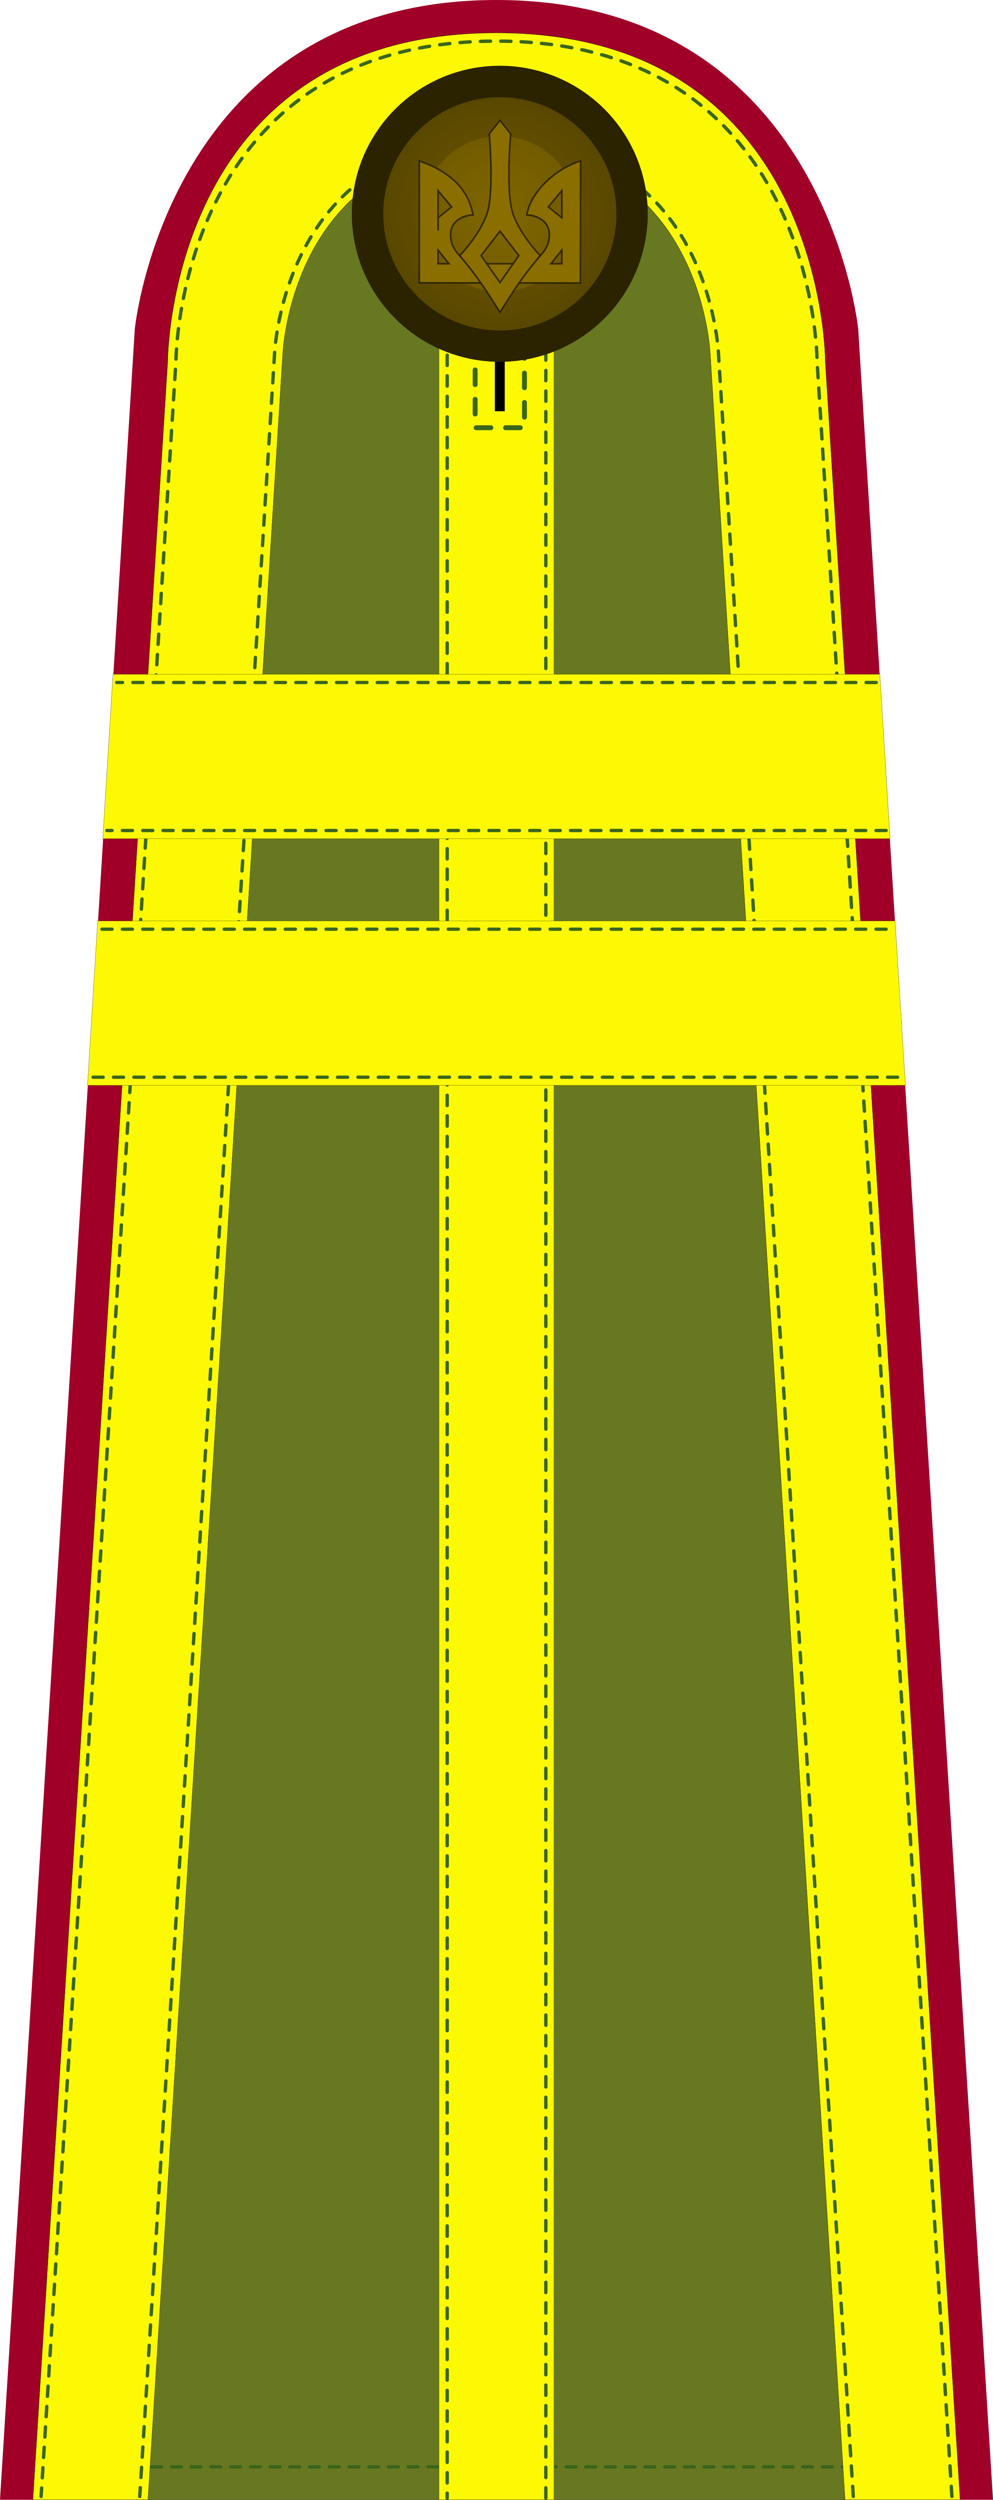 <?xml version="1.0" encoding="UTF-8" standalone="no"?>
<!-- Created with Inkscape (http://www.inkscape.org/) -->

<svg
   xmlns:dc="http://purl.org/dc/elements/1.1/"
   xmlns:cc="http://creativecommons.org/ns#"
   xmlns:rdf="http://www.w3.org/1999/02/22-rdf-syntax-ns#"
   xmlns:svg="http://www.w3.org/2000/svg"
   xmlns="http://www.w3.org/2000/svg"
   xmlns:xlink="http://www.w3.org/1999/xlink"
   xmlns:sodipodi="http://sodipodi.sourceforge.net/DTD/sodipodi-0.dtd"
   xmlns:inkscape="http://www.inkscape.org/namespaces/inkscape"
   width="604"
   height="1520.076"
   id="svg8599"
   version="1.1"
   inkscape:version="0.48.4 r9939"
   sodipodi:docname="04_УД_Бунчужний_(Надстроковий).svg">
  <defs
     id="defs8601">
    <pattern
       patternUnits="userSpaceOnUse"
       width="604"
       height="1520.076"
       patternTransform="translate(-4804,-467.714)"
       id="pattern8507">
      <rect
         id="rect14217"
         y="0"
         x="0"
         height="1520.076"
         width="604"
         style="fill:none;stroke:none" />
      <path
         style="fill:#a00028;fill-rule:evenodd;stroke:none"
         d="M 82,200 C 82,200 102,2.546875e-5 302,2.546875e-5 502,2.546875e-5 522,200 522,200 l 82,1320 -604,0 z"
         id="path12050"
         inkscape:connector-curvature="0"
         sodipodi:nodetypes="czcccc" />
      <path
         sodipodi:nodetypes="czcccc"
         inkscape:connector-curvature="0"
         id="path12052"
         d="m 102,220 c 0,0 0,-200 200,-200 200,0 200,200 200,200 l 82,1300 -564,0 z"
         style="fill:#677821;fill-rule:evenodd;stroke:#000000;stroke-width:0.1;stroke-opacity:1" />
      <path
         inkscape:connector-curvature="0"
         sodipodi:nodetypes="cczccc"
         d="M 562,1500 482,220 c -10,-100 -70,-180 -180,-180 -110,0 -170,80 -180,180 l -80,1280 520,0"
         style="fill:none;stroke:#38641b;stroke-width:2;stroke-linecap:round;stroke-linejoin:round;stroke-miterlimit:4;stroke-opacity:0.984;stroke-dasharray:6, 6;stroke-dashoffset:0"
         id="path12054" />
      <path
         sodipodi:nodetypes="ccccc"
         id="path12056"
         d="m 267,84.695 70,0 0,1435.306 -70,0 z"
         style="fill:#fdf905;fill-opacity:1;stroke:#000000;stroke-width:0.115;stroke-opacity:1"
         inkscape:connector-curvature="0" />
      <path
         style="fill:#fdf905;fill-opacity:1;stroke:#000000;stroke-width:0.14;stroke-opacity:1"
         d="m 102,220 c 0,0 0,-200 200,-200 200,0 200,200 200,200 l 82,1300 -70,0 -82,-1305 c 0,0 -5,-125 -130,-125 -125,0 -130,125 -130,125 l -82,1305 -70,0 z"
         id="path12058"
         inkscape:connector-curvature="0"
         sodipodi:nodetypes="csccccscccc" />
      <path
         inkscape:connector-curvature="0"
         sodipodi:nodetypes="cccc"
         d="m 332,1519 0,-1434 -60,0 0,1434"
         style="fill:none;stroke:#38641b;stroke-width:2.083;stroke-linecap:round;stroke-linejoin:round;stroke-miterlimit:4;stroke-opacity:0.984;stroke-dasharray:6.25, 6.25;stroke-dashoffset:0"
         id="path12060" />
      <path
         inkscape:connector-curvature="0"
         sodipodi:nodetypes="cczcc"
         d="M 519,1518 437,215 c 0,0 -5,-130 -135,-130 -130,0 -135,130 -135,130 L 85,1518"
         style="fill:none;stroke:#38641b;stroke-width:2.065;stroke-linecap:round;stroke-linejoin:round;stroke-miterlimit:4;stroke-opacity:0.984;stroke-dasharray:6.195, 6.195;stroke-dashoffset:0"
         id="path12062" />
      <path
         id="path12064"
         style="fill:none;stroke:#38641b;stroke-width:2.069;stroke-linecap:round;stroke-linejoin:round;stroke-miterlimit:4;stroke-opacity:0.984;stroke-dasharray:6.206, 6.206;stroke-dashoffset:0"
         d="M 579,1518 497,220 c 0,0 0,-195 -195,-195 -195,0 -195,195 -195,195 L 25,1518"
         sodipodi:nodetypes="cczcc"
         inkscape:connector-curvature="0" />
      <path
         sodipodi:nodetypes="ccccc"
         inkscape:connector-curvature="0"
         id="path12086"
         d="m 62.525,510 6.212,-100 466.44,0 6.201,100 z"
         style="fill:#fdf905;fill-opacity:1;stroke:#000000;stroke-width:0.112;stroke-opacity:1" />
      <path
         sodipodi:nodetypes="ccccc"
         inkscape:connector-curvature="0"
         id="path12088"
         d="m 53.223,660 6.184,-100 485.026,0 6.313,100 z"
         style="fill:#fdf905;fill-opacity:1;stroke:#000000;stroke-width:0.107;stroke-opacity:1" />
      <path
         id="path12090"
         style="fill:none;stroke:#38641b;stroke-width:2;stroke-linecap:round;stroke-linejoin:round;stroke-miterlimit:4;stroke-opacity:0.984;stroke-dasharray:6.195, 6.195;stroke-dashoffset:0"
         d="m 533,415 -462,0"
         sodipodi:nodetypes="cc"
         inkscape:connector-curvature="0" />
      <path
         inkscape:connector-curvature="0"
         sodipodi:nodetypes="cc"
         d="m 539,505 -474,0"
         style="fill:none;stroke:#38641b;stroke-width:2;stroke-linecap:round;stroke-linejoin:round;stroke-miterlimit:4;stroke-opacity:0.984;stroke-dasharray:6.195, 6.195;stroke-dashoffset:0"
         id="path12092" />
      <path
         id="path12094"
         style="fill:none;stroke:#38641b;stroke-width:2;stroke-linecap:round;stroke-linejoin:round;stroke-miterlimit:4;stroke-opacity:0.984;stroke-dasharray:6.195, 6.195;stroke-dashoffset:0"
         d="m 539,565 -477,0"
         sodipodi:nodetypes="cc"
         inkscape:connector-curvature="0" />
      <path
         inkscape:connector-curvature="0"
         sodipodi:nodetypes="cc"
         d="m 546,655 -490,0"
         style="fill:none;stroke:#38641b;stroke-width:2;stroke-linecap:round;stroke-linejoin:round;stroke-miterlimit:4;stroke-opacity:0.984;stroke-dasharray:6.195, 6.195;stroke-dashoffset:0"
         id="path12096" />
      <rect
         style="fill:url(#pattern8525);stroke:none"
         width="210"
         height="236.494"
         x="199"
         y="25.077"
         id="rect8497" />
    </pattern>
    <pattern
       inkscape:collect="always"
       xlink:href="#pattern8499"
       id="pattern8525"
       patternTransform="translate(199,25.077)" />
    <pattern
       inkscape:collect="always"
       xlink:href="#pattern8495"
       id="pattern8499"
       patternTransform="translate(-4605,-442.638)" />
    <pattern
       inkscape:collect="always"
       xlink:href="#pattern8491"
       id="pattern8495"
       patternTransform="translate(-3805,-805.885)" />
    <pattern
       inkscape:collect="always"
       xlink:href="#pattern8487"
       id="pattern8491"
       patternTransform="translate(-3010,-747.638)" />
    <pattern
       inkscape:collect="always"
       xlink:href="#pattern8483"
       id="pattern8487"
       patternTransform="translate(-2210,-445.885)" />
    <pattern
       inkscape:collect="always"
       xlink:href="#pattern8401"
       id="pattern8483"
       patternTransform="translate(-1405,-442.638)" />
    <pattern
       patternUnits="userSpaceOnUse"
       width="210"
       height="236.494"
       patternTransform="translate(-605,-442.682)"
       id="pattern8401">
      <rect
         id="rect4720"
         y="0"
         x="0"
         height="236.482"
         width="210"
         style="fill:none;stroke:none" />
      <path
         id="path12168"
         style="fill:none;stroke:#38641b;stroke-width:2.981;stroke-linecap:round;stroke-linejoin:round;stroke-miterlimit:4;stroke-opacity:0.984;stroke-dasharray:8.944, 8.944;stroke-dashoffset:0"
         d="m 90,35 30,0 0,200 -30,0 0,-200"
         sodipodi:nodetypes="ccccc"
         inkscape:connector-curvature="0" />
      <path
         sodipodi:nodetypes="ccccc"
         inkscape:connector-curvature="0"
         id="path12170"
         d="m 102,45 6,0 0,180 -6,0 z"
         style="fill:#000000;fill-opacity:1;stroke:none" />
      <path
         transform="matrix(1.635,0,0,1.635,317.916,-223.838)"
         inkscape:connector-curvature="0"
         d="m -130.233,146.173 a 54.986,54.996 0 0 1 0,109.992 54.986,54.996 0 1 1 0,-109.992 z"
         id="path12172"
         style="opacity:0.5;fill:#000000;fill-opacity:1;fill-rule:nonzero;stroke:none;filter:url(#filter5396-6-9-1-7-2-6-1-2-4-5-6-0)" />
      <path
         d="m 15,104.901 a 90,90 0 0 1 180,0 90,90 0 1 1 -180,0 z"
         id="path12174"
         style="fill:#2b2300;fill-opacity:1;fill-rule:nonzero;stroke:none"
         inkscape:connector-curvature="0" />
      <path
         id="path12176"
         d="m -146.795,168.408 c 0,5.523 -4.477,10 -10,10 -5.523,0 -10,-4.477 -10,-10 0,-5.523 4.477,-10 10,-10 5.523,0 10,4.477 10,10 z"
         style="opacity:0.9;fill:url(#radialGradient12178);fill-opacity:1;stroke:none;filter:url(#filter5426-2-8-9-8-1-55)"
         inkscape:connector-curvature="0"
         transform="matrix(7.093,0,0,7.093,1217.198,-1089.57)" />
      <path
         transform="matrix(4.729,0,0,4.729,846.466,-691.38)"
         inkscape:connector-curvature="0"
         style="opacity:0.9;fill:url(#radialGradient12182);fill-opacity:1;stroke:none;filter:url(#filter5426-2-8-9-8-1-55)"
         d="m -146.795,168.408 c 0,5.523 -4.477,10 -10,10 -5.523,0 -10,-4.477 -10,-10 0,-5.523 4.477,-10 10,-10 5.523,0 10,4.477 10,10 z"
         id="path12180" />
      <path
         inkscape:connector-curvature="0"
         d="m 85.39,135.346 -4.909,-4.933 c -3.273,-3.289 -4.556,-6.801 -4.909,-8.222 -3.273,-13.156 8.182,-16.445 13.091,-16.445 C 85.572,87.536 70.782,77.796 55.936,72.856 l -0.052,74.149 98.088,0.097 0.144,-74.248 c -16.831,5.026 -31.277,20.732 -32.727,32.889 4.909,0 16.363,3.289 13.091,16.445 -0.353,1.42 -1.636,4.933 -4.909,8.222 l -4.909,4.933 z m -18,-44.401 8.182,9.867 -8.182,6.578 c 0,22.235 0,-11.943 0,-16.445 z m 75.271,16.445 -8.182,-6.578 8.182,-9.867 z m -68.726,27.956 -6.545,0 0,-8.222 z m 68.726,0 -6.545,0 6.545,-8.222 z"
         id="path12184"
         style="fill:#000000;stroke:none;filter:url(#filter9600-1)"
         inkscape:transform-center-x="2.5678377"
         inkscape:transform-center-y="8.2586723"
         sodipodi:nodetypes="cssccccccsscccccccccccccccccc" />
      <path
         sodipodi:nodetypes="cssccccccsscccccccccccccccccc"
         inkscape:transform-center-y="8.2596608"
         inkscape:transform-center-x="2.5678137"
         style="opacity:0.9;fill:#aa8800;stroke:#2b2300;stroke-width:0.61;stroke-opacity:1;filter:url(#filter4333-8-4-7-9)"
         id="path12186"
         d="m -247.797,166.125 -3,-3 c -2,-2 -2.784,-4.136 -3,-5 -2,-8 5,-10 8,-10 -1.889,-11.073 -10.927,-16.996 -20,-20 l -0.032,45.09 59.944,0.06 0.088,-45.15 c -10.286,3.056 -19.114,12.607 -20,20 3,0 10,2 8,10 -0.216,0.863 -1,3 -3,5 l -3,3 z m -11,-27 5,6 -5,4 c 0,13.521 0,-7.263 0,-10 z m 46,10 -5,-4 5,-6 z m -42,17 -4,0 0,-5 z m 42,0 -4,0 4,-5 z"
         inkscape:connector-curvature="0"
         transform="matrix(1.636,0,0,1.644,490.868,-137.84)" />
      <path
         inkscape:connector-curvature="0"
         d="m 105.026,48.189 -6.545,8.222 c 0,0 3.273,36.178 -1.636,49.334 -4.909,13.156 -16.363,24.667 -16.363,24.667 9.818,11.511 16.363,21.378 24.545,34.534 8.182,-13.156 14.727,-23.023 24.545,-34.534 0,0 -11.454,-11.511 -16.363,-24.667 -4.909,-13.156 -1.636,-49.334 -1.636,-49.334 z m 0,67.423 11.454,14.8 -11.454,16.342 -11.454,-16.342 z"
         id="path12188"
         style="fill:#000000;fill-opacity:1;stroke:none"
         inkscape:transform-center-x="2.5696961"
         inkscape:transform-center-y="7.9075447"
         sodipodi:nodetypes="cczccczccccccc" />
      <path
         sodipodi:nodetypes="cczccczccccccc"
         inkscape:transform-center-y="7.9075087"
         inkscape:transform-center-x="2.5696669"
         style="opacity:0.9;fill:#aa8800;fill-opacity:1;stroke:#2b2300;stroke-width:0.61;stroke-opacity:1;filter:url(#filter4337-1-1-0-2)"
         id="path12190"
         d="m -235.797,113.125 -4,5 c 0,0 2,22 -1,30 -3,8 -10,15 -10,15 6,7 10,13 15,21 5,-8 9,-14 15,-21 0,0 -7,-7 -10,-15 -3,-8 -1,-30 -1,-30 z m 0,41 7,9 -7,9.937 -7,-9.937 z"
         inkscape:connector-curvature="0"
         transform="matrix(1.636,0,0,1.644,490.868,-137.84)" />
    </pattern>
    <filter
       color-interpolation-filters="sRGB"
       id="filter5396-6-9-1-7-2-6-1-2-4-5-6-0">
      <feGaussianBlur
         id="feGaussianBlur5398-3-4-7-4-6-1-8-7-5-75-3-8"
         stdDeviation="3.849" />
    </filter>
    <radialGradient
       inkscape:collect="always"
       xlink:href="#linearGradient9527-1"
       id="radialGradient12178"
       gradientUnits="userSpaceOnUse"
       gradientTransform="translate(0,-1.7131148e-5)"
       cx="-156.795"
       cy="168.408"
       fx="-156.795"
       fy="168.408"
       r="29.067" />
    <linearGradient
       inkscape:collect="always"
       id="linearGradient9527-1">
      <stop
         style="stop-color:#816700;stop-opacity:1;"
         offset="0"
         id="stop9529-2" />
      <stop
         style="stop-color:#816700;stop-opacity:0;"
         offset="1"
         id="stop9531-5" />
    </linearGradient>
    <filter
       color-interpolation-filters="sRGB"
       inkscape:collect="always"
       id="filter5426-2-8-9-8-1-55"
       x="-0.134"
       width="1.269"
       y="-0.134"
       height="1.269">
      <feGaussianBlur
         inkscape:collect="always"
         stdDeviation="1.12"
         id="feGaussianBlur5428-1-1-4-2-6-4" />
    </filter>
    <radialGradient
       inkscape:collect="always"
       xlink:href="#linearGradient9545-9"
       id="radialGradient12182"
       gradientUnits="userSpaceOnUse"
       gradientTransform="translate(0,2.8032779e-5)"
       cx="-156.795"
       cy="168.408"
       fx="-156.795"
       fy="168.408"
       r="29.067" />
    <linearGradient
       inkscape:collect="always"
       id="linearGradient9545-9">
      <stop
         style="stop-color:#816700;stop-opacity:1;"
         offset="0"
         id="stop9547-8" />
      <stop
         style="stop-color:#816700;stop-opacity:0;"
         offset="1"
         id="stop9549-2" />
    </linearGradient>
    <filter
       color-interpolation-filters="sRGB"
       inkscape:collect="always"
       id="filter9600-1">
      <feGaussianBlur
         inkscape:collect="always"
         stdDeviation="0.216"
         id="feGaussianBlur9602-9" />
    </filter>
    <filter
       color-interpolation-filters="sRGB"
       inkscape:collect="always"
       id="filter4333-8-4-7-9">
      <feGaussianBlur
         inkscape:collect="always"
         stdDeviation="0.526"
         id="feGaussianBlur4335-8-0-3-4" />
    </filter>
    <filter
       color-interpolation-filters="sRGB"
       inkscape:collect="always"
       id="filter4337-1-1-0-2">
      <feGaussianBlur
         inkscape:collect="always"
         stdDeviation="0.505"
         id="feGaussianBlur4339-6-7-9-2" />
    </filter>
    <radialGradient
       inkscape:collect="always"
       xlink:href="#linearGradient9527-1"
       id="radialGradient3083"
       gradientUnits="userSpaceOnUse"
       gradientTransform="translate(0,-1.7131148e-5)"
       cx="-156.795"
       cy="168.408"
       fx="-156.795"
       fy="168.408"
       r="29.067" />
    <radialGradient
       inkscape:collect="always"
       xlink:href="#linearGradient9545-9"
       id="radialGradient3087"
       gradientUnits="userSpaceOnUse"
       gradientTransform="translate(0,2.8032779e-5)"
       cx="-156.795"
       cy="168.408"
       fx="-156.795"
       fy="168.408"
       r="29.067" />
  </defs>
  <sodipodi:namedview
     id="base"
     pagecolor="#ffffff"
     bordercolor="#666666"
     borderopacity="1.0"
     inkscape:pageopacity="0.0"
     inkscape:pageshadow="2"
     inkscape:zoom="0.34143018"
     inkscape:cx="302.00128"
     inkscape:cy="760.04469"
     inkscape:document-units="px"
     inkscape:current-layer="layer1"
     showgrid="false"
     inkscape:showpageshadow="false"
     fit-margin-top="0"
     fit-margin-left="0"
     fit-margin-right="0"
     fit-margin-bottom="0"
     inkscape:window-width="1366"
     inkscape:window-height="706"
     inkscape:window-x="-8"
     inkscape:window-y="-8"
     inkscape:window-maximized="1" />
  <g
     inkscape:label="Layer 1"
     inkscape:groupmode="layer"
     id="layer1"
     transform="translate(2,1.962)">
    <path
       sodipodi:nodetypes="czcccc"
       inkscape:connector-curvature="0"
       id="path3039"
       d="m 80,198.038 c 0,0 20,-200 220,-200 200,0 220,200 220,200 l 82,1320 -604,0 z"
       style="fill:#a00028;fill-rule:evenodd;stroke:none" />
    <path
       style="fill:#677821;fill-rule:evenodd;stroke:#000000;stroke-width:0.1;stroke-opacity:1"
       d="m 100,218.038 c 0,0 0,-200 200,-200 200,0 200,200 200,200 l 82,1300 -564,0 z"
       id="path3041"
       inkscape:connector-curvature="0"
       sodipodi:nodetypes="czcccc" />
    <path
       id="path3043"
       style="fill:none;stroke:#38641b;stroke-width:2;stroke-linecap:round;stroke-linejoin:round;stroke-miterlimit:4;stroke-opacity:0.984;stroke-dasharray:6, 6;stroke-dashoffset:0"
       d="M 560,1498.038 480,218.038 c -10,-100 -70,-180 -180,-180 -110,0 -170,80 -180,180 l -80,1280 520,0"
       sodipodi:nodetypes="cczccc"
       inkscape:connector-curvature="0" />
    <path
       inkscape:connector-curvature="0"
       style="fill:#fdf905;fill-opacity:1;stroke:#000000;stroke-width:0.115;stroke-opacity:1"
       d="m 265,82.733 70,0 0,1435.306 -70,0 z"
       id="path3045"
       sodipodi:nodetypes="ccccc" />
    <path
       sodipodi:nodetypes="csccccscccc"
       inkscape:connector-curvature="0"
       id="path3047"
       d="m 100,218.038 c 0,0 0,-200 200,-200 200,0 200,200 200,200 l 82,1300 -70,0 -82,-1305 c 0,0 -5,-125 -130,-125 -125,0 -130,125 -130,125 l -82,1305 -70,0 z"
       style="fill:#fdf905;fill-opacity:1;stroke:#000000;stroke-width:0.14;stroke-opacity:1" />
    <path
       id="path3049"
       style="fill:none;stroke:#38641b;stroke-width:2.083;stroke-linecap:round;stroke-linejoin:round;stroke-miterlimit:4;stroke-opacity:0.984;stroke-dasharray:6.25, 6.25;stroke-dashoffset:0"
       d="m 330,1517.038 0,-1434 -60,0 0,1434"
       sodipodi:nodetypes="cccc"
       inkscape:connector-curvature="0" />
    <path
       id="path3051"
       style="fill:none;stroke:#38641b;stroke-width:2.065;stroke-linecap:round;stroke-linejoin:round;stroke-miterlimit:4;stroke-opacity:0.984;stroke-dasharray:6.195, 6.195;stroke-dashoffset:0"
       d="M 517,1516.038 435,213.038 c 0,0 -5,-130 -135,-130 -130,0 -135,130 -135,130 L 83,1516.038"
       sodipodi:nodetypes="cczcc"
       inkscape:connector-curvature="0" />
    <path
       inkscape:connector-curvature="0"
       sodipodi:nodetypes="cczcc"
       d="M 577,1516.038 495,218.038 c 0,0 0,-195 -195,-195 -195,0 -195,195 -195,195 L 23,1516.038"
       style="fill:none;stroke:#38641b;stroke-width:2.069;stroke-linecap:round;stroke-linejoin:round;stroke-miterlimit:4;stroke-opacity:0.984;stroke-dasharray:6.206, 6.206;stroke-dashoffset:0"
       id="path3053" />
    <path
       style="fill:#fdf905;fill-opacity:1;stroke:#000000;stroke-width:0.112;stroke-opacity:1"
       d="m 60.525,508.038 6.212,-100 466.44,0 6.201,100 z"
       id="path3055"
       inkscape:connector-curvature="0"
       sodipodi:nodetypes="ccccc" />
    <path
       style="fill:#fdf905;fill-opacity:1;stroke:#000000;stroke-width:0.107;stroke-opacity:1"
       d="m 51.223,658.038 6.184,-100 485.026,0 6.313,100 z"
       id="path3057"
       inkscape:connector-curvature="0"
       sodipodi:nodetypes="ccccc" />
    <path
       inkscape:connector-curvature="0"
       sodipodi:nodetypes="cc"
       d="m 531,413.038 -462,0"
       style="fill:none;stroke:#38641b;stroke-width:2;stroke-linecap:round;stroke-linejoin:round;stroke-miterlimit:4;stroke-opacity:0.984;stroke-dasharray:6.195, 6.195;stroke-dashoffset:0"
       id="path3059" />
    <path
       id="path3061"
       style="fill:none;stroke:#38641b;stroke-width:2;stroke-linecap:round;stroke-linejoin:round;stroke-miterlimit:4;stroke-opacity:0.984;stroke-dasharray:6.195, 6.195;stroke-dashoffset:0"
       d="m 537,503.038 -474,0"
       sodipodi:nodetypes="cc"
       inkscape:connector-curvature="0" />
    <path
       inkscape:connector-curvature="0"
       sodipodi:nodetypes="cc"
       d="m 537,563.038 -477,0"
       style="fill:none;stroke:#38641b;stroke-width:2;stroke-linecap:round;stroke-linejoin:round;stroke-miterlimit:4;stroke-opacity:0.984;stroke-dasharray:6.195, 6.195;stroke-dashoffset:0"
       id="path3063" />
    <path
       id="path3065"
       style="fill:none;stroke:#38641b;stroke-width:2;stroke-linecap:round;stroke-linejoin:round;stroke-miterlimit:4;stroke-opacity:0.984;stroke-dasharray:6.195, 6.195;stroke-dashoffset:0"
       d="m 544,653.038 -490,0"
       sodipodi:nodetypes="cc"
       inkscape:connector-curvature="0" />
    <path
       inkscape:connector-curvature="0"
       sodipodi:nodetypes="ccccc"
       d="m 287,58.115 30,0 0,200 -30,0 0,-200"
       style="fill:none;stroke:#38641b;stroke-width:2.981;stroke-linecap:round;stroke-linejoin:round;stroke-miterlimit:4;stroke-opacity:0.984;stroke-dasharray:8.944, 8.944;stroke-dashoffset:0"
       id="path3073" />
    <path
       style="fill:#000000;fill-opacity:1;stroke:none"
       d="m 299,68.115 6,0 0,180 -6,0 z"
       id="path3075"
       inkscape:connector-curvature="0"
       sodipodi:nodetypes="ccccc" />
    <path
       style="opacity:0.5;fill:#000000;fill-opacity:1;fill-rule:nonzero;stroke:none;filter:url(#filter5396-6-9-1-7-2-6-1-2-4-5-6-0)"
       id="path3077"
       d="m -130.233,146.173 a 54.986,54.996 0 0 1 0,109.992 54.986,54.996 0 1 1 0,-109.992 z"
       inkscape:connector-curvature="0"
       transform="matrix(1.635,0,0,1.635,514.916,-200.723)" />
    <path
       inkscape:connector-curvature="0"
       style="fill:#2b2300;fill-opacity:1;fill-rule:nonzero;stroke:none"
       id="path3079"
       d="m 212,128.016 a 90,90 0 0 1 180,0 90,90 0 1 1 -180,0 z" />
    <path
       transform="matrix(7.093,0,0,7.093,1414.198,-1066.455)"
       inkscape:connector-curvature="0"
       style="opacity:0.9;fill:url(#radialGradient3083);fill-opacity:1;stroke:none;filter:url(#filter5426-2-8-9-8-1-55)"
       d="m -146.795,168.408 c 0,5.523 -4.477,10 -10,10 -5.523,0 -10,-4.477 -10,-10 0,-5.523 4.477,-10 10,-10 5.523,0 10,4.477 10,10 z"
       id="path3081" />
    <path
       id="path3085"
       d="m -146.795,168.408 c 0,5.523 -4.477,10 -10,10 -5.523,0 -10,-4.477 -10,-10 0,-5.523 4.477,-10 10,-10 5.523,0 10,4.477 10,10 z"
       style="opacity:0.9;fill:url(#radialGradient3087);fill-opacity:1;stroke:none;filter:url(#filter5426-2-8-9-8-1-55)"
       inkscape:connector-curvature="0"
       transform="matrix(4.729,0,0,4.729,1043.466,-668.265)" />
    <path
       sodipodi:nodetypes="cssccccccsscccccccccccccccccc"
       inkscape:transform-center-y="8.2586723"
       inkscape:transform-center-x="2.5678377"
       style="fill:#000000;stroke:none;filter:url(#filter9600-1)"
       id="path3089"
       d="m 282.39,158.461 -4.909,-4.933 c -3.273,-3.289 -4.556,-6.801 -4.909,-8.222 -3.273,-13.156 8.182,-16.445 13.091,-16.445 -3.091,-18.21 -17.88,-27.949 -32.727,-32.889 l -0.052,74.149 98.088,0.097 0.144,-74.248 c -16.831,5.026 -31.277,20.732 -32.727,32.889 4.909,0 16.363,3.289 13.091,16.445 -0.353,1.42 -1.636,4.933 -4.909,8.222 l -4.909,4.933 z m -18,-44.401 8.182,9.867 -8.182,6.578 c 0,22.235 0,-11.943 0,-16.445 z m 75.271,16.445 -8.182,-6.578 8.182,-9.867 z m -68.726,27.956 -6.545,0 0,-8.222 z m 68.726,0 -6.545,0 6.545,-8.222 z"
       inkscape:connector-curvature="0" />
    <path
       transform="matrix(1.636,0,0,1.644,687.868,-114.725)"
       inkscape:connector-curvature="0"
       d="m -247.797,166.125 -3,-3 c -2,-2 -2.784,-4.136 -3,-5 -2,-8 5,-10 8,-10 -1.889,-11.073 -10.927,-16.996 -20,-20 l -0.032,45.09 59.944,0.06 0.088,-45.15 c -10.286,3.056 -19.114,12.607 -20,20 3,0 10,2 8,10 -0.216,0.863 -1,3 -3,5 l -3,3 z m -11,-27 5,6 -5,4 c 0,13.521 0,-7.263 0,-10 z m 46,10 -5,-4 5,-6 z m -42,17 -4,0 0,-5 z m 42,0 -4,0 4,-5 z"
       id="path3091"
       style="opacity:0.9;fill:#aa8800;stroke:#2b2300;stroke-width:0.61;stroke-opacity:1;filter:url(#filter4333-8-4-7-9)"
       inkscape:transform-center-x="2.5678137"
       inkscape:transform-center-y="8.2596608"
       sodipodi:nodetypes="cssccccccsscccccccccccccccccc" />
    <path
       sodipodi:nodetypes="cczccczccccccc"
       inkscape:transform-center-y="7.9075447"
       inkscape:transform-center-x="2.5696961"
       style="fill:#000000;fill-opacity:1;stroke:none"
       id="path3093"
       d="m 302.026,71.304 -6.545,8.222 c 0,0 3.273,36.178 -1.636,49.334 -4.909,13.156 -16.363,24.667 -16.363,24.667 9.818,11.511 16.363,21.378 24.545,34.534 8.182,-13.156 14.727,-23.023 24.545,-34.534 0,0 -11.454,-11.511 -16.363,-24.667 -4.909,-13.156 -1.636,-49.334 -1.636,-49.334 z m 0,67.423 11.454,14.8 -11.454,16.342 -11.454,-16.342 z"
       inkscape:connector-curvature="0" />
    <path
       transform="matrix(1.636,0,0,1.644,687.868,-114.725)"
       inkscape:connector-curvature="0"
       d="m -235.797,113.125 -4,5 c 0,0 2,22 -1,30 -3,8 -10,15 -10,15 6,7 10,13 15,21 5,-8 9,-14 15,-21 0,0 -7,-7 -10,-15 -3,-8 -1,-30 -1,-30 z m 0,41 7,9 -7,9.937 -7,-9.937 z"
       id="path3095"
       style="opacity:0.9;fill:#aa8800;fill-opacity:1;stroke:#2b2300;stroke-width:0.61;stroke-opacity:1;filter:url(#filter4337-1-1-0-2)"
       inkscape:transform-center-x="2.5696669"
       inkscape:transform-center-y="7.9075087"
       sodipodi:nodetypes="cczccczccccccc" />
  </g>
</svg>
